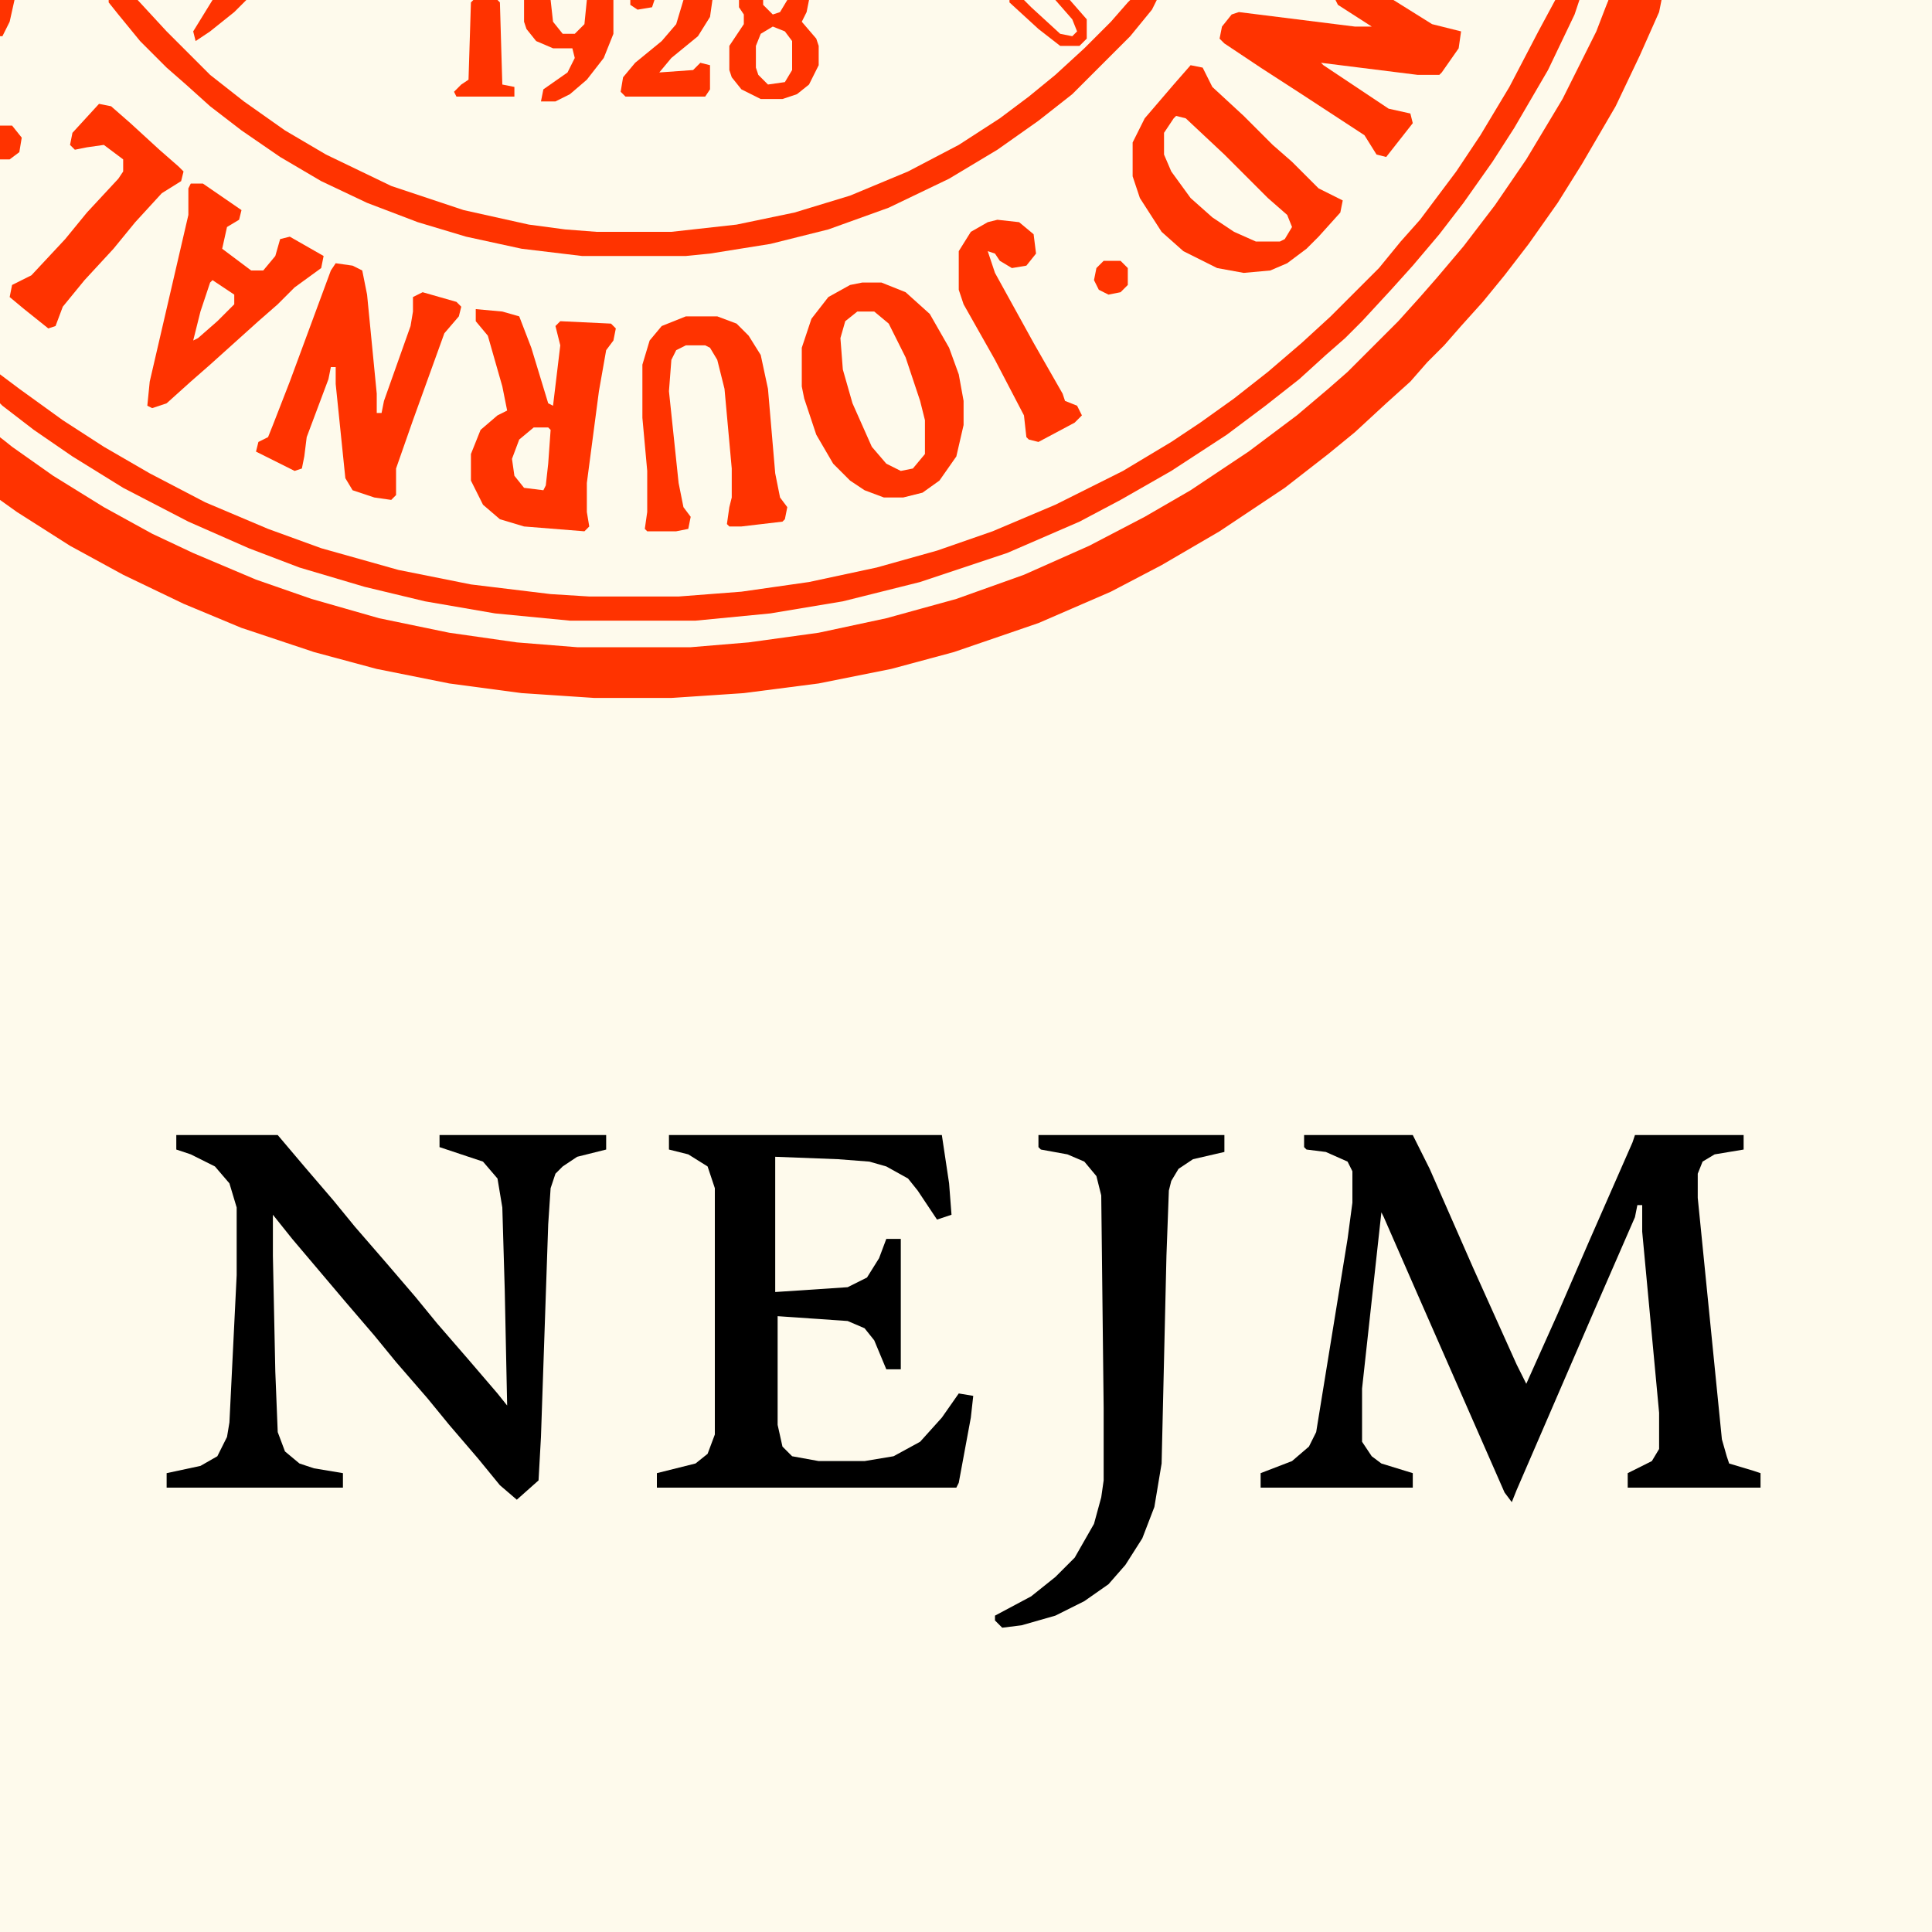 <?xml version="1.0" encoding="UTF-8"?>
<svg xmlns="http://www.w3.org/2000/svg" version="1.1" viewBox="0 0 800 800" width="1280" height="1280">
  <path transform="translate(0)" d="m0 0h800v800h-800z" fill="#FEFAEC"></path>
  <path transform="translate(0)" d="m0 0h688l-1 5-8 18-10 21-14 24-10 16-12 17-10 13-9 11-9 10-7 8-7 7-7 8-10 9-13 12-11 9-18 14-27 18-24 14-21 11-30 13-35 12-26 7-30 6-31 4-30 2h-32l-30-2-30-4-30-6-26-7-30-10-24-10-25-12-22-12-22-14-7-5z" fill="#FEFAEC"></path>
  <path transform="translate(57)" d="m0 0h411l-6 7-7 8-14 14-11 9-13 10-15 10-22 12-20 9-27 9-22 5-21 3-12 1h-31l-21-2-26-5-21-6-19-7-25-12-14-8-16-11-14-11-12-11-19-19z" fill="#FEFAEC"></path>
  <path transform="translate(666)" d="m0 0h22l-1 5-8 18-10 21-14 24-10 16-12 17-10 13-9 11-9 10-7 8-7 7-7 8-10 9-13 12-11 9-18 14-27 18-24 14-21 11-30 13-35 12-26 7-30 6-31 4-30 2h-32l-30-2-30-4-30-6-26-7-30-10-24-10-25-12-22-12-22-14-7-5v-26l30 20 22 13 19 10 25 11 24 9 26 8 29 7 31 5 18 2 15 1h47l33-3 30-5 30-7 29-9 28-11 33-16 21-12 27-18 17-13 13-11 8-7 10-9 20-20 7-8 11-13 15-20 16-24 14-24 13-26z" fill="#f30"></path>
  <path transform="translate(540,470)" d="m0 0h45l7 14 18 41 18 40 4 8 13-29 13-30 18-41 1-3h45v6l-12 2-5 3-2 5v10l10 100 2 7 1 3 10 3 3 1v6h-55v-6l10-5 3-5v-15l-7-75v-11h-2l-1 5-17 39-32 74-2 5-3-4-36-82-14-32-1-2-8 73v22l4 6 4 3 13 4v6h-63v-6l13-5 7-6 3-6 13-80 2-15v-13l-2-4-9-4-8-1-1-1z"></path>
  <path transform="translate(73,470)" d="m0 0h42l11 13 12 14 9 11 13 15 12 14 9 11 13 15 12 14 4 5-1-48-1-34-2-12-6-7-18-6v-5h69v6l-12 3-6 4-3 3-2 6-1 15-3 88-1 18-9 8-7-6-9-11-12-14-9-11-13-15-9-11-12-14-22-26-8-10v17l1 48 1 25 3 8 6 5 6 2 12 2v6h-73v-6l14-3 7-4 4-8 1-6 3-61v-28l-3-10-6-7-10-5-6-2z"></path>
  <path transform="translate(654)" d="m0 0h12l-5 13-14 28-15 25-13 19-13 17-11 13-7 8-9 10-21 21-8 7-13 11-20 15-24 16-19 11-23 12-27 12-28 10-29 8-28 6-29 4-24 2h-47l-25-2-28-4-29-6-28-8-23-8-26-11-17-8-20-11-21-13-17-12-5-4v-14l9 6 12 9 17 11 19 11 23 12 25 11 25 9 32 9 36 7 25 3 13 1h52l31-3 30-5 32-8 36-12 25-11 17-8 23-13 30-20 17-13 13-11 10-9 13-12 16-17 12-14 15-20 11-16 13-21 13-24z" fill="#FEFAEC"></path>
  <path transform="translate(644)" d="m0 0h10l-2 6-11 23-14 24-9 14-12 17-10 13-11 13-9 10-12 13-7 7-8 7-11 10-14 11-16 12-23 15-21 12-17 9-30 13-36 12-32 8-30 5-31 3h-52l-31-3-29-5-25-6-27-8-21-8-25-11-27-14-21-13-16-11-13-10-1-1v-12l8 6 18 13 17 11 19 11 23 12 26 11 22 8 32 9 30 6 33 4 16 1h37l26-2 28-4 28-6 25-7 23-8 26-11 28-14 20-12 12-8 14-10 14-11 14-12 12-11 20-20 9-11 8-9 15-20 10-15 12-20 12-23z" fill="#f30"></path>
  <path transform="translate(277,470)" d="m0 0h113l3 20 1 13-6 2-8-12-4-5-9-5-7-2-13-1-26-1v56l30-2 8-4 5-8 3-8h6v54h-6l-5-12-4-5-7-3-29-2v45l2 9 4 4 11 2h19l12-2 11-6 9-10 7-10 6 1-1 9-5 27-1 2h-124v-6l16-4 5-4 3-8v-102l-3-9-8-5-8-2z"></path>
  <path transform="translate(430,470)" d="m0 0h77v7l-13 3-6 4-3 5-1 4-1 27-2 86-3 18-5 13-7 11-7 8-10 7-12 6-14 4-8 1-3-3v-2l15-8 10-8 8-8 8-14 3-11 1-7v-30l-1-88-2-8-5-6-7-3-11-2-1-1z"></path>
  <path transform="translate(45)" d="m0 0h12l12 13 18 18 14 11 17 12 17 10 27 13 30 10 27 6 15 2 13 1h31l27-3 24-5 23-7 24-10 21-11 17-11 12-9 11-9 12-11 11-11 7-8 1-1h11l-2 4-9 11-24 24-14 11-17 12-20 12-25 12-25 9-24 6-25 4-10 1h-43l-25-3-23-5-20-6-21-8-19-9-17-10-16-11-13-10-10-9-8-7-11-11-9-11-4-5z" fill="#f30"></path>
  <path transform="translate(357,117)" d="m0 0h8l10 4 10 9 8 14 4 11 2 11v10l-3 13-7 10-7 5-8 2h-8l-8-3-6-4-7-7-7-12-5-15-1-5v-16l4-12 7-9 9-5z" fill="#f30"></path>
  <path transform="translate(493,27)" d="m0 0 5 1 4 8 13 12 12 12 8 7 11 11 10 5-1 5-9 10-5 5-8 6-7 3-11 1-11-2-14-7-9-8-9-14-3-9v-14l5-10 12-14z" fill="#f30"></path>
  <path transform="translate(197,128)" d="m0 0 11 1 7 2 5 13 7 23 2 1 3-25-2-8 2-2 21 1 2 2-1 5-3 4-3 17-5 38v12l1 6-2 2-25-2-10-3-7-6-5-10v-11l4-10 7-6 4-2-2-10-6-21-5-6z" fill="#f30"></path>
  <path transform="translate(139,109)" d="m0 0 7 1 4 2 2 10 4 41v8h2l1-5 11-31 1-6v-6l4-2 14 4 2 2-1 4-6 7-13 36-7 20v11l-2 2-7-1-9-3-3-5-4-39v-7h-2l-1 5-9 24-1 8-1 5-3 1-16-8 1-4 4-2 2-5 7-18 17-46z" fill="#f30"></path>
  <path transform="translate(553)" d="m0 0h24l16 10 12 3-1 7-7 10-1 1h-9l-40-5 1 1 27 18 9 2 1 4-11 14-4-1-5-8-26-17-17-11-15-10-2-2 1-5 4-5 3-1 48 6h7l-14-9z" fill="#f30"></path>
  <path transform="translate(284,131)" d="m0 0h13l8 3 5 5 5 8 3 14 3 35 2 10 3 4-1 5-1 1-17 2h-5l-1-1 1-7 1-4v-12l-3-33-3-12-3-5-2-1h-8l-4 2-2 4-1 13 4 38 2 10 3 4-1 5-5 1h-12l-1-1 1-7v-17l-2-22v-22l3-10 5-6z" fill="#f30"></path>
  <path transform="translate(79,76)" d="m0 0h5l16 11-1 4-5 3-2 9 12 9h5l5-6 2-7 4-1 14 8-1 5-11 8-7 7-8 7-20 18-8 7-10 9-6 2-2-1 1-10 16-69v-11z" fill="#f30"></path>
  <path transform="translate(41,43)" d="m0 0 5 1 8 7 12 11 8 7 2 2-1 4-8 5-11 12-9 11-12 13-9 11-3 8-3 1-10-8-6-5 1-5 8-4 14-15 9-11 13-14 2-3v-5l-8-6-7 1-5 1-2-2 1-5z" fill="#f30"></path>
  <path transform="translate(413,91)" d="m0 0 9 1 6 5 1 8-4 5-6 1-5-3-2-3-3-1 3 9 16 29 12 21 1 3 5 2 2 4-3 3-15 8-4-1-1-1-1-9-12-23-13-23-2-6v-16l5-8 7-4z" fill="#f30"></path>
  <path transform="translate(355,129)" d="m0 0h7l6 5 7 14 6 18 2 8v14l-5 6-5 1-6-3-6-7-8-18-4-14-1-13 2-7z" fill="#FEFAEC"></path>
  <path transform="translate(487,48)" d="m0 0 4 1 16 15 18 18 8 7 2 5-3 5-2 1h-10l-9-4-9-6-9-8-8-11-3-7v-9l4-6z" fill="#FEFAEC"></path>
  <path transform="translate(306)" d="m0 0h29l-1 5-2 4 6 7 1 3v8l-4 8-5 4-6 2h-9l-8-4-4-5-1-3v-10l6-9v-4l-2-3z" fill="#f30"></path>
  <path transform="translate(217)" d="m0 0h37v14l-4 10-7 9-7 6-6 3h-6l1-5 10-7 3-6-1-4h-8l-7-3-4-5-1-3z" fill="#f30"></path>
  <path transform="translate(283)" d="m0 0h12l-1 7-5 8-11 9-5 6 14-1 3-3 4 1v10l-2 3h-33l-2-2 1-6 5-6 11-9 6-7z" fill="#f30"></path>
  <path transform="translate(196)" d="m0 0h10l1 1 1 34 5 1v4h-24l-1-2 3-3 3-2 1-32z" fill="#f30"></path>
  <path transform="translate(418)" d="m0 0h25l7 8v8l-3 3h-8l-9-7-12-11z" fill="#f30"></path>
  <path transform="translate(221,177)" d="m0 0h6l1 1-1 14-1 9-1 2-8-1-4-5-1-7 3-8z" fill="#FEFAEC"></path>
  <path transform="translate(320,11)" d="m0 0 5 2 3 4v12l-3 5-7 1-4-4-1-3v-9l2-5z" fill="#FEFAEC"></path>
  <path transform="translate(88,116)" d="m0 0 9 6v4l-7 7-8 7-2 1 3-12 4-12z" fill="#FEFAEC"></path>
  <path transform="translate(228)" d="m0 0h15l-1 10-4 4h-5l-4-5z" fill="#FEFAEC"></path>
  <path transform="translate(457,108)" d="m0 0h7l3 3v7l-3 3-5 1-4-2-2-4 1-5z" fill="#f30"></path>
  <path transform="translate(424)" d="m0 0h13l7 8 2 5-2 2-5-1-12-11z" fill="#FEFAEC"></path>
  <path transform="translate(88)" d="m0 0h14l-5 5-10 8-6 4-1-4z" fill="#f30"></path>
  <path transform="translate(0,52)" d="m0 0h5l4 5-1 6-4 3h-4z" fill="#f30"></path>
  <path transform="translate(0)" d="m0 0h6l-2 9-3 6h-1z" fill="#f30"></path>
  <path transform="translate(316)" d="m0 0h10l-3 5-3 1-4-4z" fill="#FEFAEC"></path>
  <path transform="translate(261)" d="m0 0h10l-1 3-6 1-3-2z" fill="#f30"></path>
</svg>
